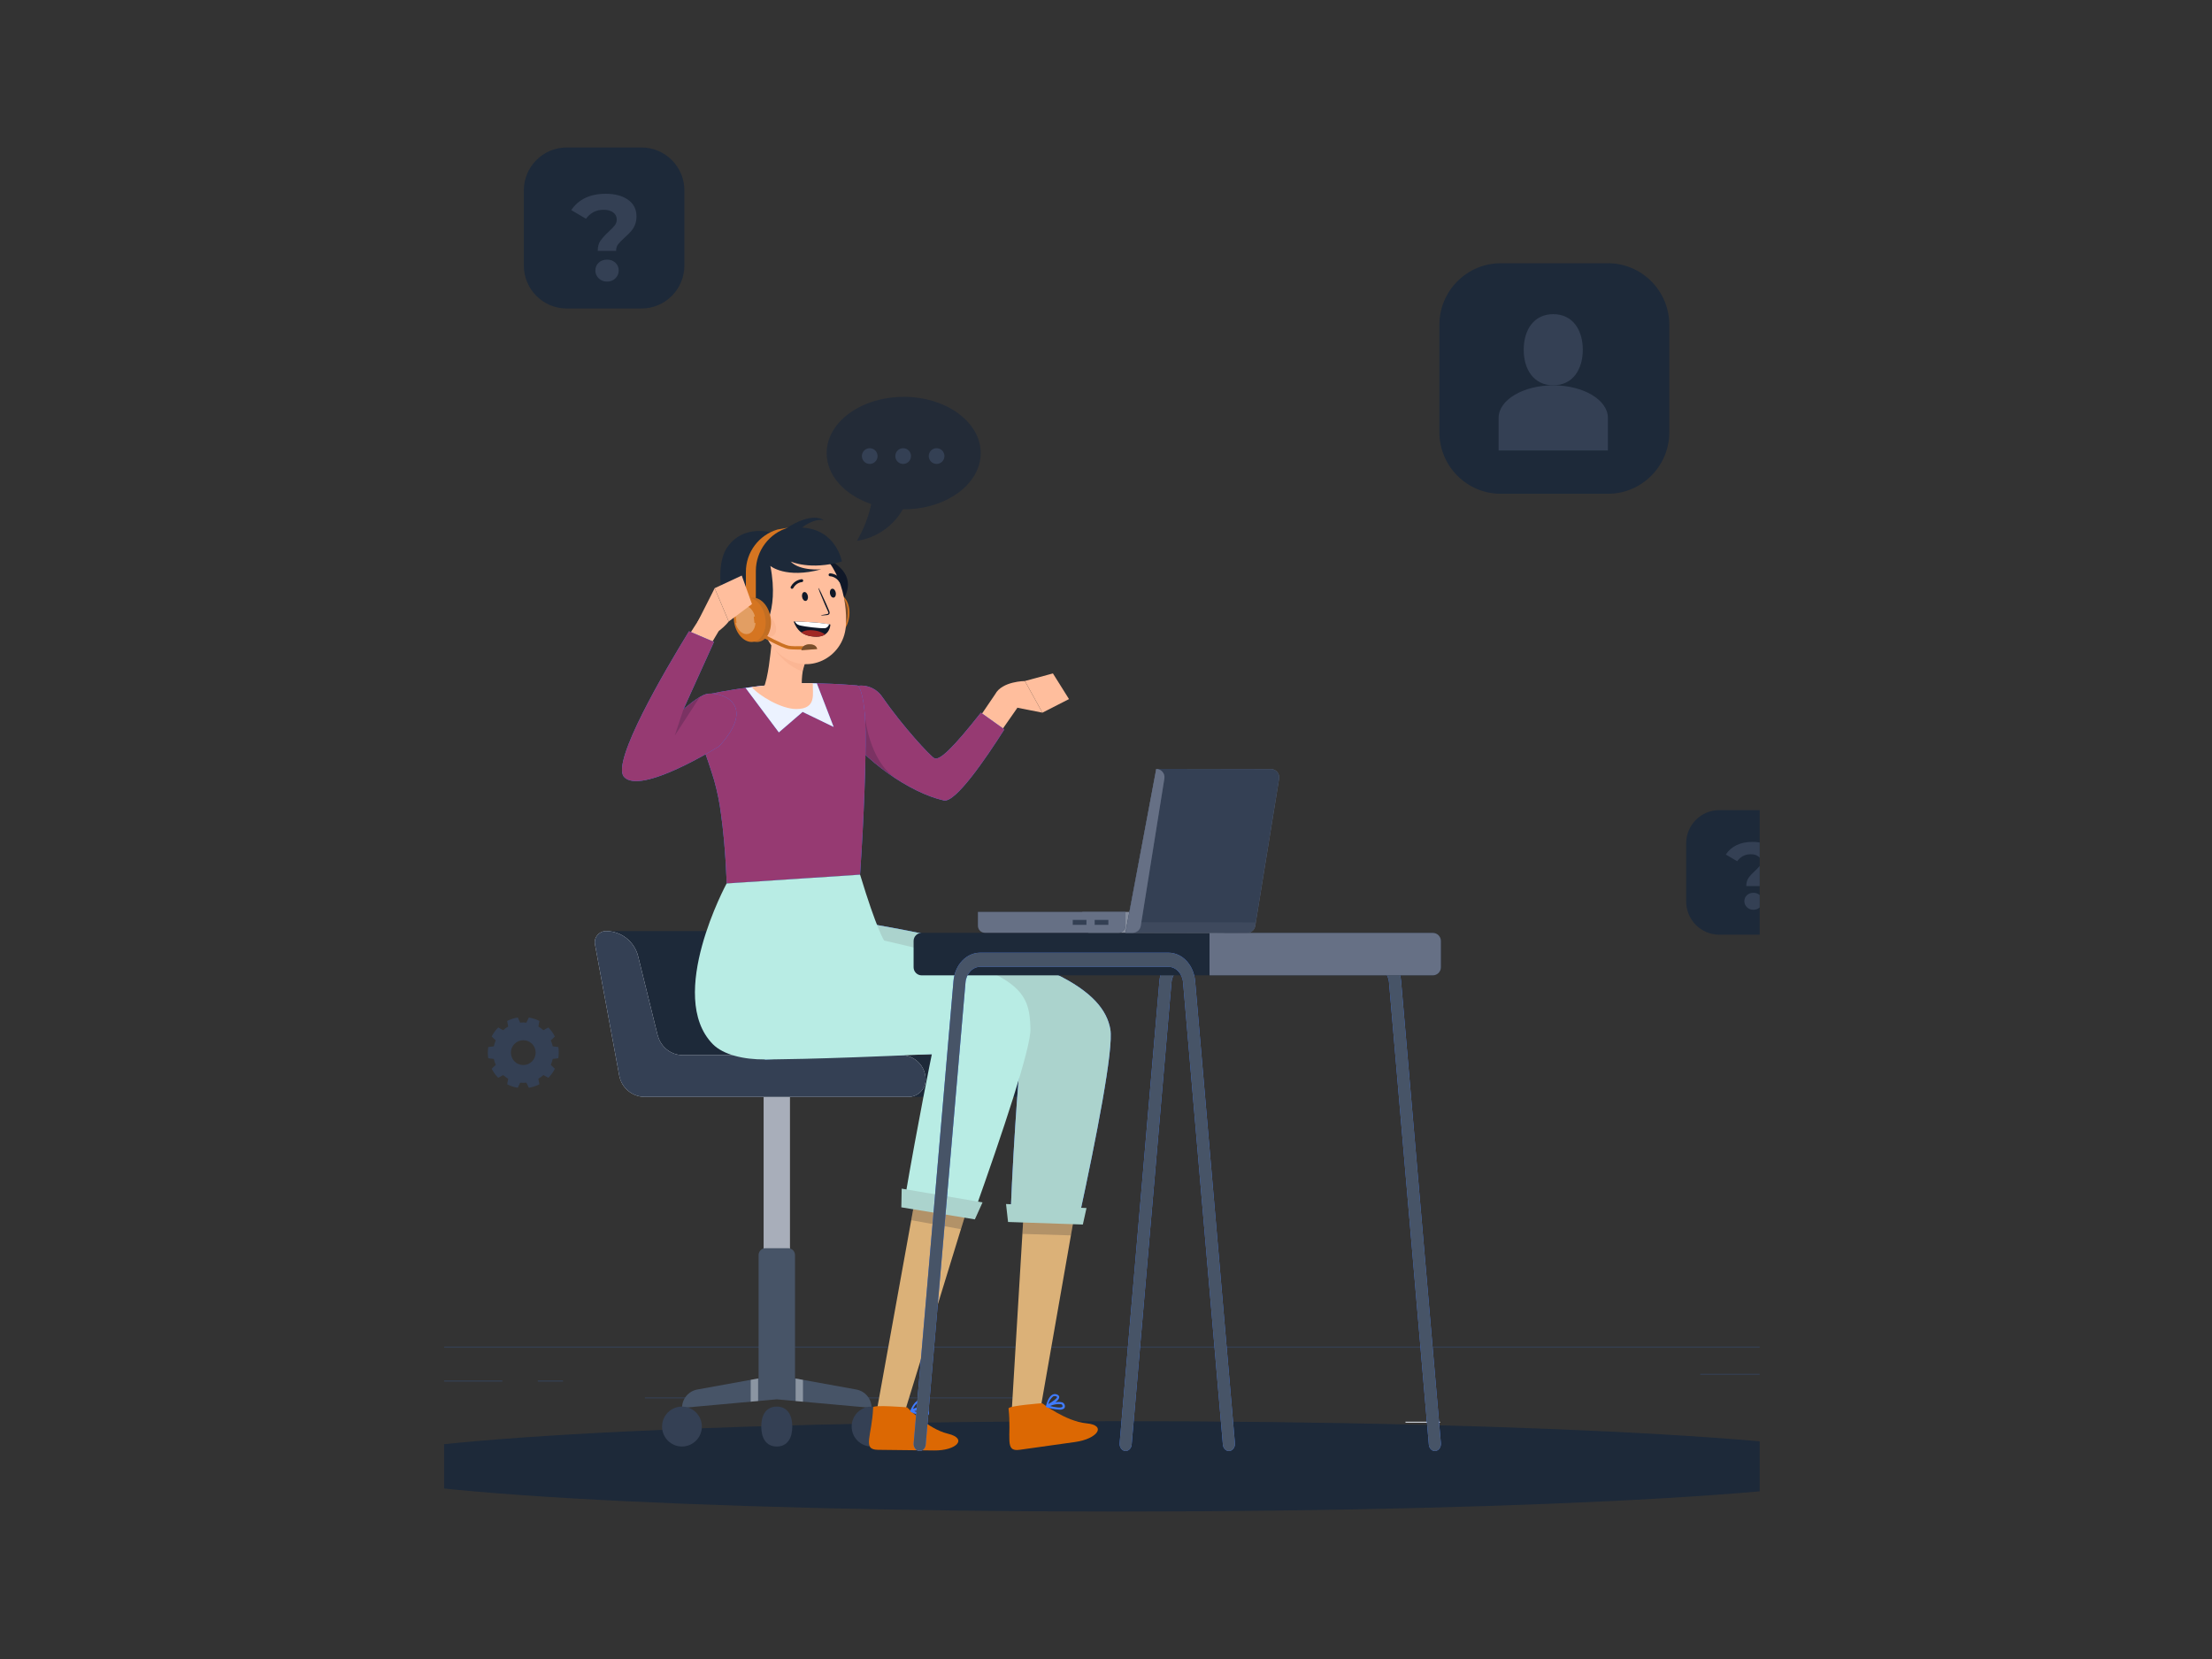<svg width="720" height="540" viewBox="0 0 720 540" fill="none" xmlns="http://www.w3.org/2000/svg">
<rect x="0" y="0" width="720" height="540" fill="#333333" stroke="none"/>
<g clip-path="url(#clip0_276_36383)">
<g clip-path="url(#clip1_276_36383)">
<path d="M468.743 462.765H457.483V463.09H468.743V462.765Z" fill="#D0D5DD"/>
<path d="M578.308 447.173H553.443V447.498H578.308V447.173Z" fill="#344054"/>
<path d="M163.513 449.356H107.551V449.681H163.513V449.356Z" fill="#344054"/>
<path d="M183.259 449.356H175.058V449.681H183.259V449.356Z" fill="#344054"/>
<path d="M331.307 454.839H209.925V455.163H331.307V454.839Z" fill="#344054"/>
<path d="M687.432 438.325H39.578V438.65H687.432V438.325Z" fill="#344054"/>
<path d="M488.517 85.68H523.346C534.385 85.68 543.352 94.671 543.352 105.741V140.666C543.352 151.736 534.385 160.728 523.346 160.728H488.517C477.478 160.728 468.512 151.736 468.512 140.666V105.741C468.512 94.671 477.478 85.68 488.517 85.68Z" fill="#1D2939"/>
<path d="M515.194 113.836C515.194 120.229 511.955 125.413 505.58 125.413C499.205 125.413 495.966 120.229 495.966 113.836C495.966 107.444 499.205 102.259 505.58 102.259C511.955 102.259 515.194 107.444 515.194 113.836Z" fill="#344054"/>
<path d="M505.58 146.63H523.37V136.028C523.37 130.168 515.401 125.426 505.58 125.426C495.758 125.426 487.79 130.181 487.79 136.028V146.63H505.58Z" fill="#344054"/>
<path d="M208.8 48H184.467C176.753 48 170.499 54.271 170.499 62.006V86.407C170.499 94.143 176.753 100.414 184.467 100.414H208.8C216.514 100.414 222.768 94.143 222.768 86.407V62.006C222.768 54.271 216.514 48 208.8 48Z" fill="#1D2939"/>
<path d="M195.517 78.288C196.139 77.391 197.033 76.404 198.225 75.312C199.093 74.52 199.728 73.857 200.143 73.311C200.544 72.766 200.752 72.155 200.752 71.466C200.752 70.492 200.363 69.712 199.585 69.141C198.808 68.569 197.771 68.283 196.476 68.283C195.18 68.283 194.131 68.543 193.172 69.05C192.213 69.569 191.397 70.284 190.736 71.206L185.955 68.387C187.056 66.698 188.559 65.385 190.438 64.463C192.317 63.541 194.558 63.073 197.137 63.073C200.169 63.073 202.604 63.722 204.431 65.022C206.258 66.321 207.178 68.114 207.178 70.414C207.178 71.492 206.997 72.454 206.647 73.272C206.297 74.091 205.857 74.779 205.338 75.351C204.82 75.923 204.159 76.573 203.343 77.313C202.371 78.184 201.659 78.924 201.205 79.509C200.752 80.107 200.531 80.821 200.531 81.666H194.558C194.558 80.289 194.869 79.158 195.491 78.262L195.517 78.288ZM194.882 90.605C194.156 89.903 193.794 89.046 193.794 88.045C193.794 87.045 194.143 86.2 194.856 85.525C195.569 84.849 196.476 84.511 197.59 84.511C198.704 84.511 199.611 84.849 200.324 85.525C201.037 86.2 201.386 87.032 201.386 88.045C201.386 89.059 201.024 89.903 200.298 90.605C199.572 91.307 198.665 91.657 197.59 91.657C196.515 91.657 195.608 91.307 194.882 90.605Z" fill="#344054"/>
<path d="M578.491 263.684H559.652C553.684 263.684 548.846 268.536 548.846 274.52V293.412C548.846 299.397 553.684 304.248 559.652 304.248H578.491C584.46 304.248 589.298 299.397 589.298 293.412V274.52C589.298 268.536 584.46 263.684 578.491 263.684Z" fill="#1D2939"/>
<path d="M569.121 285.786C569.601 285.097 570.3 284.318 571.22 283.486C571.894 282.876 572.387 282.356 572.71 281.94C573.021 281.524 573.19 281.044 573.19 280.511C573.19 279.757 572.892 279.16 572.283 278.718C571.687 278.276 570.884 278.055 569.886 278.055C568.888 278.055 568.072 278.25 567.333 278.653C566.595 279.056 565.96 279.614 565.454 280.329L561.749 278.146C562.604 276.834 563.757 275.82 565.221 275.106C566.685 274.391 568.409 274.027 570.404 274.027C572.749 274.027 574.628 274.534 576.053 275.535C577.466 276.535 578.178 277.925 578.178 279.705C578.178 280.55 578.036 281.277 577.764 281.914C577.492 282.551 577.155 283.084 576.753 283.525C576.351 283.967 575.846 284.474 575.211 285.045C574.46 285.721 573.902 286.293 573.553 286.748C573.203 287.202 573.034 287.761 573.034 288.424H568.409C568.409 287.358 568.642 286.475 569.121 285.786ZM568.629 295.31C568.072 294.764 567.787 294.115 567.787 293.335C567.787 292.555 568.059 291.906 568.616 291.386C569.173 290.866 569.873 290.607 570.728 290.607C571.583 290.607 572.283 290.866 572.84 291.386C573.397 291.906 573.669 292.555 573.669 293.335C573.669 294.115 573.384 294.777 572.827 295.31C572.27 295.856 571.57 296.129 570.728 296.129C569.886 296.129 569.199 295.856 568.629 295.31Z" fill="#344054"/>
<path d="M181.731 344.45C181.822 343.853 181.873 343.255 181.873 342.631C181.873 342.007 181.822 341.41 181.731 340.812L179.917 340.578C179.774 339.903 179.554 339.266 179.282 338.642L180.617 337.382C180.059 336.291 179.347 335.303 178.492 334.446L176.872 335.329C176.367 334.874 175.822 334.472 175.239 334.134L175.576 332.328C174.514 331.782 173.348 331.392 172.13 331.197L171.339 332.86C171.002 332.821 170.666 332.808 170.329 332.808C169.992 332.808 169.642 332.821 169.318 332.86L168.528 331.197C167.31 331.392 166.144 331.782 165.081 332.328L165.418 334.134C164.835 334.472 164.291 334.874 163.785 335.329L162.166 334.446C161.311 335.303 160.585 336.291 160.041 337.382L161.375 338.642C161.103 339.253 160.883 339.903 160.74 340.578L158.926 340.812C158.836 341.41 158.784 342.007 158.784 342.631C158.784 343.255 158.836 343.853 158.926 344.45L160.74 344.684C160.883 345.36 161.103 345.996 161.375 346.62L160.041 347.88C160.598 348.972 161.311 349.959 162.166 350.817L163.785 349.933C164.291 350.388 164.835 350.791 165.418 351.129L165.081 352.935C166.144 353.48 167.31 353.87 168.528 354.065L169.318 352.402C169.655 352.441 169.992 352.454 170.329 352.454C170.666 352.454 171.015 352.441 171.339 352.402L172.13 354.065C173.348 353.87 174.514 353.48 175.576 352.935L175.239 351.129C175.822 350.791 176.367 350.388 176.872 349.933L178.492 350.817C179.347 349.959 180.072 348.972 180.617 347.88L179.282 346.62C179.554 346.009 179.774 345.36 179.917 344.684L181.731 344.45ZM170.329 346.672C168.1 346.672 166.299 344.866 166.299 342.631C166.299 340.396 168.1 338.59 170.329 338.59C172.557 338.59 174.358 340.396 174.358 342.631C174.358 344.866 172.557 346.672 170.329 346.672Z" fill="#344054"/>
<path d="M363.505 492C502.253 492 614.73 485.415 614.73 477.292C614.73 469.169 502.253 462.584 363.505 462.584C224.758 462.584 112.281 469.169 112.281 477.292C112.281 485.415 224.758 492 363.505 492Z" fill="#1D2939"/>
<path opacity="0.7" d="M294.146 129.181C280.295 129.181 269.074 137.38 269.074 147.488C269.074 154.843 275.022 161.157 283.586 164.068C282.666 168.355 281.073 172.383 278.909 176.047C285.336 175.099 290.778 171.201 293.874 165.783C293.965 165.783 294.056 165.783 294.146 165.783C307.998 165.783 319.218 157.584 319.218 147.475C319.218 137.367 307.998 129.168 294.146 129.168V129.181Z" fill="#1D2939"/>
<path d="M283.094 151.01C284.504 151.01 285.647 149.864 285.647 148.45C285.647 147.037 284.504 145.891 283.094 145.891C281.684 145.891 280.542 147.037 280.542 148.45C280.542 149.864 281.684 151.01 283.094 151.01Z" fill="#344054"/>
<path d="M296.53 148.45C296.53 149.867 295.39 151.01 293.978 151.01C292.566 151.01 291.425 149.867 291.425 148.45C291.425 147.034 292.566 145.891 293.978 145.891C295.39 145.891 296.53 147.034 296.53 148.45Z" fill="#344054"/>
<path d="M304.862 151.01C306.272 151.01 307.414 149.864 307.414 148.45C307.414 147.037 306.272 145.891 304.862 145.891C303.452 145.891 302.309 147.037 302.309 148.45C302.309 149.864 303.452 151.01 304.862 151.01Z" fill="#344054"/>
<path d="M257.089 354.169H248.576V410.273H257.089V354.169Z" fill="#EAECF0"/>
<path opacity="0.5" d="M257.089 354.169H248.576V410.273H257.089V354.169Z" fill="#667085"/>
<path d="M278.701 452.279L258.773 448.667V408.532C258.773 407.284 257.763 406.284 256.532 406.284H249.159C247.915 406.284 246.918 407.297 246.918 408.532V448.667L226.99 452.279C224.1 452.799 222.001 455.32 222.001 458.269L252.852 455.476L283.703 458.269C283.703 455.32 281.604 452.799 278.714 452.279H278.701Z" fill="#475467"/>
<path d="M228.454 464.337C228.454 467.923 225.551 470.834 221.975 470.834C218.399 470.834 215.497 467.923 215.497 464.337C215.497 460.751 218.399 457.841 221.975 457.841C225.551 457.841 228.454 460.751 228.454 464.337Z" fill="#344054"/>
<path d="M290.169 464.337C290.169 467.923 287.266 470.834 283.69 470.834C280.114 470.834 277.211 467.923 277.211 464.337C277.211 460.751 280.114 457.841 283.69 457.841C287.266 457.841 290.169 460.751 290.169 464.337Z" fill="#344054"/>
<path d="M257.892 464.337C257.892 467.923 256.415 470.834 252.839 470.834C249.262 470.834 247.785 467.923 247.785 464.337C247.785 460.751 249.262 457.841 252.839 457.841C256.415 457.841 257.892 460.751 257.892 464.337Z" fill="#344054"/>
<g opacity="0.5">
<path d="M258.968 448.706V456.034L261.365 456.255V449.148L258.968 448.706Z" fill="#D0D5DD"/>
<path d="M244.353 449.135V456.242L246.763 456.021V448.693L244.353 449.135Z" fill="#D0D5DD"/>
</g>
<path d="M197.253 303.067C194.973 303.067 193.237 305.146 193.664 307.407L201.568 350.115C202.307 354.117 205.792 357.028 209.86 357.028H334.404C337.488 357.028 340.001 354.52 340.001 351.415C340.001 347.01 336.438 343.45 332.059 343.45H260.989C257.115 343.45 253.733 340.799 252.813 337.031L246.451 311.279C245.259 306.459 240.945 303.067 235.995 303.067H197.279H197.253Z" fill="#1D2939"/>
<path d="M214.072 337.031L207.71 311.279C206.518 306.459 202.203 303.067 197.253 303.067C194.973 303.067 193.237 305.146 193.664 307.407L201.568 350.115C202.307 354.117 205.792 357.028 209.86 357.028H295.701C298.785 357.028 301.299 354.52 301.299 351.415C301.299 347.01 297.735 343.45 293.356 343.45H222.286C218.412 343.45 215.03 340.799 214.11 337.031H214.072Z" fill="#EAECF0"/>
<path d="M214.072 337.031L207.71 311.279C206.518 306.459 202.203 303.067 197.253 303.067C194.973 303.067 193.237 305.146 193.664 307.407L201.568 350.115C202.307 354.117 205.792 357.028 209.86 357.028H295.701C298.785 357.028 301.299 354.52 301.299 351.415C301.299 347.01 297.735 343.45 293.356 343.45H222.286C218.412 343.45 215.03 340.799 214.11 337.031H214.072Z" fill="#344054"/>
<path d="M266.69 180.855C266.69 180.855 280.865 185.104 274.244 195.602L268.09 186.611L266.69 180.855Z" fill="#101828"/>
<path d="M317.754 235.049L323.934 225.954L330.05 227.903L331.164 230.371L323.546 241.299L317.754 235.049Z" fill="#FFBE9D"/>
<path d="M326.915 237.414C320.708 247.172 310.952 261.373 307.22 260.542C296.258 258.086 281.189 247.679 273.454 236.245C271.031 232.672 271.743 227.825 275.099 225.11L275.073 225.019C278.624 222.121 283.832 222.667 286.722 226.227C286.864 226.396 286.994 226.578 287.111 226.76C293.965 236.621 302.698 245.989 304.084 246.769C305.756 247.744 310.096 243.612 319.283 231.97L326.915 237.414Z" fill="#407BFF"/>
<path d="M326.915 237.414C320.708 247.172 310.952 261.373 307.22 260.542C296.258 258.086 281.189 247.679 273.454 236.245C271.031 232.672 271.743 227.825 275.099 225.11L275.073 225.019C278.624 222.121 283.832 222.667 286.722 226.227C286.864 226.396 286.994 226.578 287.111 226.76C293.965 236.621 302.698 245.989 304.084 246.769C305.756 247.744 310.096 243.612 319.283 231.97L326.915 237.414Z" fill="#963A72"/>
<path d="M327.057 229.566L339.301 231.969L333.6 221.679C333.6 221.679 326.189 221.705 323.934 225.954L327.057 229.566Z" fill="#FFBE9D"/>
<path opacity="0.2" d="M291.594 253.434C282.718 247.354 281.552 233.087 281.552 233.087L276.524 230.788L274.153 237.206C278.533 243.326 284.934 249.095 291.594 253.434Z" fill="#101828"/>
<path d="M347.957 227.552L342.722 219.197L333.6 221.666L339.301 231.969L347.957 227.552Z" fill="#FFBE9D"/>
<path d="M279.958 284.67L236.526 287.528C236.526 287.528 236.215 275.847 234.699 265.063C234.233 261.321 233.481 257.605 232.458 253.967C231.33 250.251 229.918 246.08 228.182 241.234C227.974 240.636 227.741 240.038 227.495 239.402C226.925 237.894 226.342 236.322 225.681 234.685V234.607C224.424 231.281 226.109 227.552 229.426 226.305C229.724 226.188 230.035 226.097 230.346 226.032C233.105 225.447 235.891 224.914 238.716 224.473L241.152 224.096C247.656 223.121 254.212 222.537 260.795 222.342C264.202 222.342 267.83 222.446 270.94 222.589L273.518 222.719C276.81 222.913 279.09 223.121 279.09 223.121C279.09 223.121 280.515 223.407 281.358 231.073C281.358 231.45 281.448 231.879 281.487 232.32C281.604 233.906 281.681 235.907 281.733 238.31C281.824 248.185 281.293 264.686 279.945 284.67H279.958Z" fill="#407BFF"/>
<path d="M279.958 284.67L236.526 287.528C236.526 287.528 236.215 275.847 234.699 265.063C234.233 261.321 233.481 257.605 232.458 253.967C231.33 250.251 229.918 246.08 228.182 241.234C227.974 240.636 227.741 240.038 227.495 239.402C226.925 237.894 226.342 236.322 225.681 234.685V234.607C224.424 231.281 226.109 227.552 229.426 226.305C229.724 226.188 230.035 226.097 230.346 226.032C233.105 225.447 235.891 224.914 238.716 224.473L241.152 224.096C247.656 223.121 254.212 222.537 260.795 222.342C264.202 222.342 267.83 222.446 270.94 222.589L273.518 222.719C276.81 222.913 279.09 223.121 279.09 223.121C279.09 223.121 280.515 223.407 281.358 231.073C281.358 231.45 281.448 231.879 281.487 232.32C281.604 233.906 281.681 235.907 281.733 238.31C281.824 248.185 281.293 264.686 279.945 284.67H279.958Z" fill="#963A72"/>
<path d="M242.68 223.914L253.513 238.389L261.248 231.723L271.342 236.609L265.874 222.433C264.176 222.394 262.453 222.368 260.781 222.368C254.718 222.55 248.667 223.083 242.655 223.927L242.68 223.914Z" fill="#407BFF"/>
<path opacity="0.9" d="M242.68 223.914L253.513 238.389L261.248 231.723L271.342 236.609L265.874 222.433C264.176 222.394 262.453 222.368 260.781 222.368C254.718 222.55 248.667 223.083 242.655 223.927L242.68 223.914Z" fill="white"/>
<path d="M338.55 459.335H329.312L333.523 389.406H350.807L338.55 459.335Z" fill="#DBB178"/>
<path d="M328.288 458.452C328.184 457.568 339.211 456.737 339.211 456.737C339.211 456.737 346.894 462.649 353.619 463.285C360.344 463.909 357.273 468.34 349.965 469.366L331.916 471.9C326.733 472.666 329.351 467.742 328.275 458.465L328.288 458.452Z" fill="#DC6803"/>
<path d="M344.743 458.828C343.331 458.75 341.945 458.477 340.61 458.049C340.558 458.036 340.507 458.01 340.468 457.958C340.429 457.867 340.429 457.776 340.468 457.685C340.468 457.568 341.064 454.826 342.476 454.021C342.904 453.761 343.422 453.696 343.901 453.852C344.601 454.06 344.769 454.449 344.782 454.722C344.782 455.281 344.251 455.905 343.513 456.476C344.251 456.269 345.029 456.269 345.767 456.476C346.091 456.593 346.35 456.84 346.493 457.165C346.713 457.581 346.661 458.075 346.376 458.438C345.91 458.776 345.314 458.919 344.743 458.828ZM341.763 457.659C343.435 458.088 345.365 458.373 345.793 457.919C345.897 457.815 345.884 457.633 345.793 457.386C345.728 457.243 345.599 457.126 345.456 457.074C344.199 456.918 342.917 457.126 341.763 457.659ZM343.279 454.41C343.085 454.41 342.904 454.462 342.735 454.566C341.997 455.203 341.465 456.074 341.232 457.022C342.657 456.204 344.083 455.177 344.083 454.735C344.083 454.644 343.927 454.553 343.681 454.462C343.551 454.423 343.409 454.41 343.266 454.41H343.279Z" fill="#407BFF"/>
<path opacity="0.2" d="M332.784 401.632L348.579 402.113L350.807 389.406H333.523L332.784 401.632Z" fill="#101828"/>
<path d="M294.211 460.505L285.361 459.335L299.367 381.896L316.834 386.899L294.211 460.505Z" fill="#DBB178"/>
<path d="M284.208 458.088C284.208 457.191 295.26 458.088 295.26 458.088C295.26 458.088 301.959 465.091 308.528 466.663C315.098 468.235 311.379 472.224 304.006 472.12L285.776 471.913C280.489 471.861 283.871 467.43 284.208 458.088Z" fill="#DC6803"/>
<path d="M301.052 460.985C299.445 460.79 297.878 460.297 296.439 459.556L296.336 459.491C296.336 459.491 296.336 459.426 296.336 459.387C296.297 459.309 296.297 459.218 296.336 459.127C296.336 459.023 297.346 456.425 298.875 455.814C299.329 455.619 299.847 455.619 300.301 455.814C300.961 456.139 301.065 456.529 301.039 456.801C301.039 457.36 300.34 457.906 299.523 458.348C300.288 458.257 301.052 458.374 301.752 458.685C302.05 458.841 302.27 459.14 302.348 459.465C302.516 459.894 302.4 460.387 302.05 460.699C301.765 460.907 301.402 461.011 301.052 460.985ZM297.593 459.322C299.173 459.998 301.052 460.582 301.545 460.18C301.648 460.089 301.674 459.92 301.545 459.647C301.506 459.491 301.402 459.361 301.259 459.283C300.054 458.971 298.798 458.971 297.593 459.309V459.322ZM299.42 456.334C299.277 456.334 299.135 456.36 299.005 456.425C298.176 456.944 297.541 457.724 297.165 458.62C298.746 458.036 300.249 457.191 300.275 456.775C300.275 456.684 300.145 456.567 299.925 456.464C299.782 456.386 299.64 456.347 299.484 456.334H299.433H299.42Z" fill="#407BFF"/>
<path opacity="0.2" d="M316.834 386.899L299.368 381.896L296.608 397.163L312.778 400.1L316.834 386.899Z" fill="#101828"/>
<path d="M328.949 395.41L351.17 396.592C356.858 370.32 362.533 341.358 361.406 335.005C359.268 322.83 342.761 310.435 278.74 299.949L248.926 344.853C248.926 344.853 292.513 342.814 332.227 342.814C332.227 342.814 330.011 367.812 328.936 395.422L328.949 395.41Z" fill="#407BFF"/>
<path d="M328.949 395.41L351.17 396.592C356.858 370.32 362.533 341.358 361.406 335.005C359.268 322.83 342.761 310.435 278.74 299.949L248.926 344.853C248.926 344.853 292.513 342.814 332.227 342.814C332.227 342.814 330.011 367.812 328.936 395.422L328.949 395.41Z" fill="#ABD3CD"/>
<path d="M327.458 391.901L328.119 397.748L352.466 398.58L353.658 393.213L327.458 391.901Z" fill="#ABD3CD"/>
<path d="M264.552 222.393C263.295 222.367 262.038 222.354 260.807 222.354C255.417 222.523 250.04 222.952 244.689 223.641C247.021 226.421 254.29 230.787 259.162 230.787C265.964 230.787 264.448 225.72 264.565 222.393H264.552Z" fill="#FFBE9D"/>
<path d="M294.405 390.875L317.119 394.578C326.345 368.683 335.57 341.125 335.415 334.914C335.104 322.558 332.396 316.139 287.784 306.147C287.784 306.147 285.413 302.691 279.958 284.709L236.513 287.567C236.513 287.567 216.676 324.208 232.017 339.864C235.425 343.333 242.098 344.893 248.926 344.841C248.926 344.841 264.604 344.906 303.32 343.1C303.32 343.1 298.772 365.266 294.405 390.888V390.875Z" fill="#B8ECE4"/>
<path d="M293.498 386.899L319.814 391.369L317.313 396.904L293.382 392.98L293.498 386.899Z" fill="#ABD3CD"/>
<path d="M261.261 218.639C260.768 221.848 260.898 225.122 261.662 228.266L249.742 226.512C248.641 226.356 248.019 225.187 248.472 224.174C250.105 220.445 250.74 212.974 251.141 209.517C251.374 207.439 251.452 205.542 251.465 204.229C251.478 202.917 251.465 202.397 251.465 202.397L256.791 204.84L265.485 208.829C263.476 211.804 262.038 215.13 261.248 218.639H261.261Z" fill="#FFBE9D"/>
<path opacity="0.2" d="M265.498 208.828C263.477 211.804 262.025 215.13 261.222 218.638C256.868 216.91 253.279 213.675 251.103 209.517C251.336 207.438 251.414 205.541 251.426 204.229C253.318 204.411 255.093 204.619 256.765 204.839L265.485 208.828H265.498Z" fill="#EB996E"/>
<path d="M266.133 200.319C265.783 204.308 267.817 207.53 270.668 207.53C273.518 207.53 276.11 204.295 276.46 200.319C276.81 196.33 274.775 193.108 271.925 193.108C269.074 193.108 266.47 196.343 266.133 200.319Z" fill="#D57521"/>
<path opacity="0.5" d="M265.628 200.319C265.278 204.308 267.312 207.53 270.163 207.53C273.013 207.53 275.605 204.295 275.955 200.319C276.304 196.33 274.27 193.108 271.42 193.108C268.569 193.108 265.965 196.343 265.628 200.319Z" fill="#1D2939"/>
<path d="M245.687 193.289C247.811 203.073 248.55 208.881 254.316 213.338C262.984 220.055 274.464 214.091 275.306 203.97C276.058 194.861 272.469 180.4 262.207 177.633C252.1 174.904 243.575 183.492 245.687 193.276V193.289Z" fill="#FFBE9D"/>
<path d="M243.432 203.501C245.181 205.606 247.578 206.84 249.626 207.191C252.696 207.711 253.396 204.866 251.828 202.098C250.416 199.616 247.125 196.342 244.378 197.083C241.67 197.797 241.437 201.098 243.432 203.501Z" fill="#FBB794"/>
<path d="M261.066 194.264C261.196 195.069 261.714 195.667 262.245 195.602C262.777 195.537 263.101 194.835 262.971 194.043C262.841 193.237 262.323 192.64 261.792 192.705C261.261 192.77 260.937 193.471 261.066 194.264Z" fill="#101828"/>
<path d="M270.149 193.185C270.279 193.991 270.797 194.588 271.328 194.523C271.86 194.458 272.184 193.757 272.054 192.964C271.924 192.159 271.406 191.561 270.875 191.626C270.344 191.691 270.02 192.393 270.149 193.198V193.185Z" fill="#101828"/>
<path d="M267.224 200.317C267.209 200.257 267.909 200.106 269.03 199.902C269.312 199.857 269.588 199.787 269.625 199.597C269.686 199.391 269.557 199.108 269.402 198.795C269.115 198.145 268.81 197.463 268.487 196.75C267.21 193.839 266.28 191.436 266.4 191.388C266.52 191.339 267.655 193.653 268.934 196.573C269.239 197.29 269.535 197.974 269.816 198.635C269.931 198.94 270.133 199.287 270.003 199.708C269.933 199.916 269.727 200.077 269.543 200.133C269.361 200.197 269.203 200.21 269.054 200.221C267.921 200.338 267.222 200.381 267.207 200.321L267.224 200.317Z" fill="#101828"/>
<path d="M257.814 191.665C257.736 191.665 257.659 191.652 257.581 191.6C257.348 191.47 257.27 191.184 257.4 190.951C258.656 188.677 260.859 188.547 260.95 188.534C261.196 188.495 261.429 188.729 261.442 188.989C261.442 189.248 261.248 189.469 260.989 189.482C260.898 189.482 259.214 189.612 258.216 191.405C258.125 191.561 257.97 191.652 257.801 191.652L257.814 191.665Z" fill="#101828"/>
<path d="M273.57 189.599C273.415 189.599 273.272 189.521 273.181 189.391C271.963 187.598 270.201 187.572 270.175 187.572C269.916 187.572 269.696 187.351 269.709 187.092C269.709 186.832 269.929 186.624 270.188 186.624C270.279 186.624 272.482 186.663 273.972 188.859C274.114 189.079 274.062 189.378 273.842 189.521C273.764 189.573 273.661 189.599 273.57 189.599Z" fill="#101828"/>
<path d="M247.592 206.152C247.592 206.152 253.798 199.799 250.753 184.207C250.753 184.207 255.742 188.456 267.325 185.311C267.325 185.311 260.484 185.987 257.335 182.765C257.335 182.765 263.723 185.74 274.037 182.765C274.037 182.765 272.197 172.279 261.041 171.734C261.041 171.734 264.63 168.706 268.077 169.304C268.077 169.304 264.552 166.251 255.573 172.188L252.062 173.592C252.062 173.592 242.059 169.98 236.5 178.477C232.108 185.194 234.323 206.347 247.592 206.152Z" fill="#1D2939"/>
<path d="M270.305 203.281C270.305 203.281 267.169 202.488 258.333 202.293C259.318 204.983 261.196 207.192 265.718 207.244C270.24 207.296 270.292 203.268 270.292 203.268L270.305 203.281Z" fill="#101828"/>
<path d="M263.671 205.113C265.861 205.139 267.429 205.672 268.569 206.503C267.921 206.958 266.988 207.257 265.731 207.244C263.541 207.218 261.987 206.698 260.846 205.854C261.494 205.399 262.414 205.1 263.684 205.113H263.671Z" fill="#A02724"/>
<path d="M269.904 203.19C269.644 203.749 269.385 204.32 268.491 204.476C266.651 204.567 261.948 203.944 260.691 203.645C259.888 203.489 259.201 203.203 258.722 202.293C265.524 202.449 268.841 202.982 269.904 203.177V203.19Z" fill="white"/>
<path d="M242.784 196.668V186.169C242.784 179.647 247.112 174.125 253.046 172.358L256.545 171.734C250.455 173.553 246.024 179.205 246.024 185.896V196.655H242.784V196.668Z" fill="#D57521"/>
<path d="M250.908 201.748C251.258 205.737 249.224 208.959 246.373 208.959C243.523 208.959 240.919 205.724 240.582 201.748C240.232 197.759 242.266 194.537 245.117 194.537C247.967 194.537 250.572 197.772 250.908 201.748Z" fill="#D57521"/>
<path opacity="0.1" d="M250.908 201.748C251.258 205.737 249.224 208.959 246.373 208.959C243.523 208.959 240.919 205.724 240.582 201.748C240.232 197.759 242.266 194.537 245.117 194.537C247.967 194.537 250.572 197.772 250.908 201.748Z" fill="#1D2939"/>
<path d="M249.185 201.748C249.535 205.736 247.501 208.959 244.65 208.959C241.799 208.959 239.195 205.723 238.858 201.748C238.508 197.759 240.543 194.536 243.393 194.536C246.244 194.536 248.848 197.772 249.185 201.748Z" fill="#D57521"/>
<path opacity="0.3" d="M245.57 202.787L245.337 200.682H245.738C245.22 198.616 243.769 197.07 242.175 197.07C240.581 197.07 239.415 198.616 239.247 200.682H239.506L239.739 202.787H239.428C239.947 204.853 241.398 206.399 242.991 206.399C244.585 206.399 245.751 204.853 245.92 202.787H245.57Z" fill="white"/>
<path d="M226.977 202.605L232.626 191.457L237.2 202.306C237.2 202.306 232.613 208.14 227.884 207.308L226.977 202.618V202.605Z" fill="#FFBE9D"/>
<path d="M241.437 187.338L244.767 196.628L237.2 202.293L232.626 191.444L241.437 187.338Z" fill="#FFBE9D"/>
<path d="M228.453 214.649L233.908 205.463L233.338 201.734L228.544 200.032L221.716 210.687L228.453 214.649Z" fill="#FFBE9D"/>
<path d="M232.393 208.946L222.454 230.878C222.454 230.878 227.3 226.525 229.97 225.902C234.22 224.901 247.034 228.786 234.051 242.936C234.051 242.936 208.318 259.073 203.071 252.81C198.989 247.951 216.326 218.418 224.268 205.477L232.406 208.946H232.393Z" fill="#407BFF"/>
<path d="M232.393 208.946L222.454 230.878C222.454 230.878 227.3 226.525 229.97 225.902C234.22 224.901 247.034 228.786 234.051 242.936C234.051 242.936 208.318 259.073 203.071 252.81C198.989 247.951 216.326 218.418 224.268 205.477L232.406 208.946H232.393Z" fill="#963A72"/>
<path opacity="0.2" d="M222.455 230.878L219.643 239.428L227.78 226.876C225.266 228.357 222.455 230.878 222.455 230.878Z" fill="#101828"/>
<path d="M259.68 211.427C258.384 211.427 257.166 211.375 256.428 211.22C254.264 210.739 248.641 207.659 248.407 207.529L248.926 206.594C248.926 206.594 254.64 209.725 256.661 210.167C258.631 210.596 264.889 210.167 264.954 210.167L265.031 211.233C264.863 211.233 262.129 211.44 259.68 211.44V211.427Z" fill="#D57521"/>
<path d="M260.846 211.648L265.977 211.258C265.977 211.258 265.835 209.647 263.412 209.712C260.989 209.777 260.846 211.648 260.846 211.648Z" fill="#D57521"/>
<g opacity="0.5">
<path opacity="0.1" d="M259.68 211.427C258.384 211.427 257.166 211.375 256.428 211.22C254.264 210.739 248.641 207.659 248.407 207.529L248.926 206.594C248.926 206.594 254.64 209.725 256.661 210.167C258.631 210.596 264.889 210.167 264.954 210.167L265.031 211.233C264.863 211.233 262.129 211.44 259.68 211.44V211.427Z" fill="#1D2939"/>
<path d="M260.846 211.648L265.977 211.258C265.977 211.258 265.835 209.647 263.412 209.712C260.989 209.777 260.846 211.648 260.846 211.648Z" fill="#1D2939"/>
</g>
<path d="M467.24 472.289C466.164 472.419 465.192 471.496 465.089 470.223L452.132 319.776C451.885 316.879 449.812 314.696 447.325 314.696H386.115C383.628 314.696 381.567 316.879 381.308 319.776L368.351 470.223C368.247 471.483 367.276 472.406 366.2 472.289C365.125 472.159 364.334 471.028 364.438 469.768L377.395 319.321C377.849 314.059 381.593 310.096 386.115 310.096H447.325C451.847 310.096 455.591 314.059 456.045 319.321L469.002 469.768C469.105 471.028 468.328 472.159 467.24 472.289Z" fill="#407BFF"/>
<path d="M467.24 472.288C466.164 472.418 465.193 471.496 465.089 470.222L452.132 319.776C451.886 316.878 449.812 314.695 447.325 314.695H386.116C383.628 314.695 381.568 316.878 381.308 319.776L368.351 470.222C368.248 471.483 367.276 472.405 366.2 472.288C365.125 472.158 364.335 471.028 364.438 469.767L377.395 319.321C377.849 314.059 381.594 310.096 386.116 310.096H447.325C451.847 310.096 455.591 314.059 456.045 319.321L469.002 469.767C469.106 471.028 468.328 472.158 467.24 472.288Z" fill="#475467"/>
<path d="M466.384 303.652H300.003C298.55 303.652 297.372 304.833 297.372 306.289V314.839C297.372 316.296 298.55 317.476 300.003 317.476H466.384C467.837 317.476 469.015 316.296 469.015 314.839V306.289C469.015 304.833 467.837 303.652 466.384 303.652Z" fill="#1D2939"/>
<path d="M393.695 303.652H466.385C467.836 303.652 469.015 304.834 469.015 306.289V314.839C469.015 316.294 467.836 317.476 466.385 317.476H393.695V303.652Z" fill="#667085"/>
<path d="M400.2 472.289C399.124 472.419 398.153 471.496 398.049 470.223L385.092 319.776C384.846 316.879 382.772 314.696 380.285 314.696H319.075C316.588 314.696 314.528 316.879 314.268 319.776L301.311 470.223C301.208 471.483 300.236 472.406 299.16 472.289C298.085 472.159 297.295 471.028 297.398 469.768L310.355 319.321C310.809 314.059 314.553 310.096 319.075 310.096H380.285C384.807 310.096 388.551 314.059 389.005 319.321L401.962 469.768C402.066 471.028 401.288 472.159 400.2 472.289Z" fill="#407BFF"/>
<path d="M400.2 472.289C399.124 472.419 398.153 471.496 398.049 470.223L385.092 319.776C384.846 316.879 382.772 314.696 380.285 314.696H319.075C316.588 314.696 314.528 316.879 314.268 319.776L301.311 470.223C301.208 471.483 300.236 472.406 299.16 472.289C298.085 472.159 297.295 471.028 297.398 469.768L310.355 319.321C310.809 314.059 314.553 310.096 319.075 310.096H380.285C384.807 310.096 388.551 314.059 389.005 319.321L401.962 469.768C402.066 471.028 401.288 472.159 400.2 472.289Z" fill="#475467"/>
<path d="M352.271 296.83H400.29V301.339C400.29 302.599 399.28 303.613 398.023 303.613H354.552C353.295 303.613 352.284 302.599 352.284 301.339V296.83H352.271Z" fill="#667085"/>
<path opacity="0.2" d="M352.271 296.83H400.29V301.339C400.29 302.599 399.28 303.613 398.023 303.613H354.552C353.295 303.613 352.284 302.599 352.284 301.339V296.83H352.271Z" fill="#FCFCFD"/>
<path d="M318.311 296.831H366.33V301.339C366.33 302.6 365.319 303.613 364.062 303.613H320.591C319.334 303.613 318.324 302.6 318.324 301.339V296.831H318.311Z" fill="#344054"/>
<path d="M318.311 296.831H366.33V301.339C366.33 302.6 365.319 303.613 364.062 303.613H320.591C319.334 303.613 318.324 302.6 318.324 301.339V296.831H318.311Z" fill="#667085"/>
<path d="M360.771 299.429H356.314V301.041H360.771V299.429Z" fill="#344054"/>
<path d="M353.632 299.429H349.175V301.041H353.632V299.429Z" fill="#344054"/>
<path d="M403.62 303.652H405.914C407.235 303.652 408.363 302.704 408.57 301.392L416.344 253.46C416.603 251.823 415.346 250.342 413.701 250.329L376.398 250.264L366.33 303.587H368.623L403.633 303.652H403.62Z" fill="#667085"/>
<path d="M403.62 303.652H405.914C407.235 303.652 408.363 302.704 408.57 301.392L416.344 253.46C416.603 251.823 415.346 250.342 413.701 250.329L376.398 250.264L366.33 303.587H368.623L403.633 303.652H403.62Z" fill="#344054"/>
<path opacity="0.2" d="M366.965 300.183L366.33 303.575H368.623L403.633 303.64H405.927C407.248 303.64 408.376 302.691 408.583 301.379L408.764 300.248L366.978 300.17L366.965 300.183Z" fill="#667085"/>
<path d="M366.369 303.626H368.662C369.984 303.626 371.111 302.665 371.318 301.366L379.002 253.408C379.261 251.771 378.004 250.29 376.346 250.29L366.369 303.626Z" fill="#667085"/>
<path opacity="0.3" d="M366.369 303.626H368.662C369.984 303.626 371.111 302.665 371.318 301.366L379.002 253.408C379.261 251.771 378.004 250.29 376.346 250.29L366.369 303.626Z" fill="#667085"/>
</g>
</g>
<defs>
<clipPath id="clip0_276_36383">
<rect width="720" height="540" rx="16" fill="white"/>
</clipPath>
<clipPath id="clip1_276_36383">
<rect width="428.217" height="444" fill="white" transform="translate(144.558 48)"/>
</clipPath>
</defs>
</svg>
